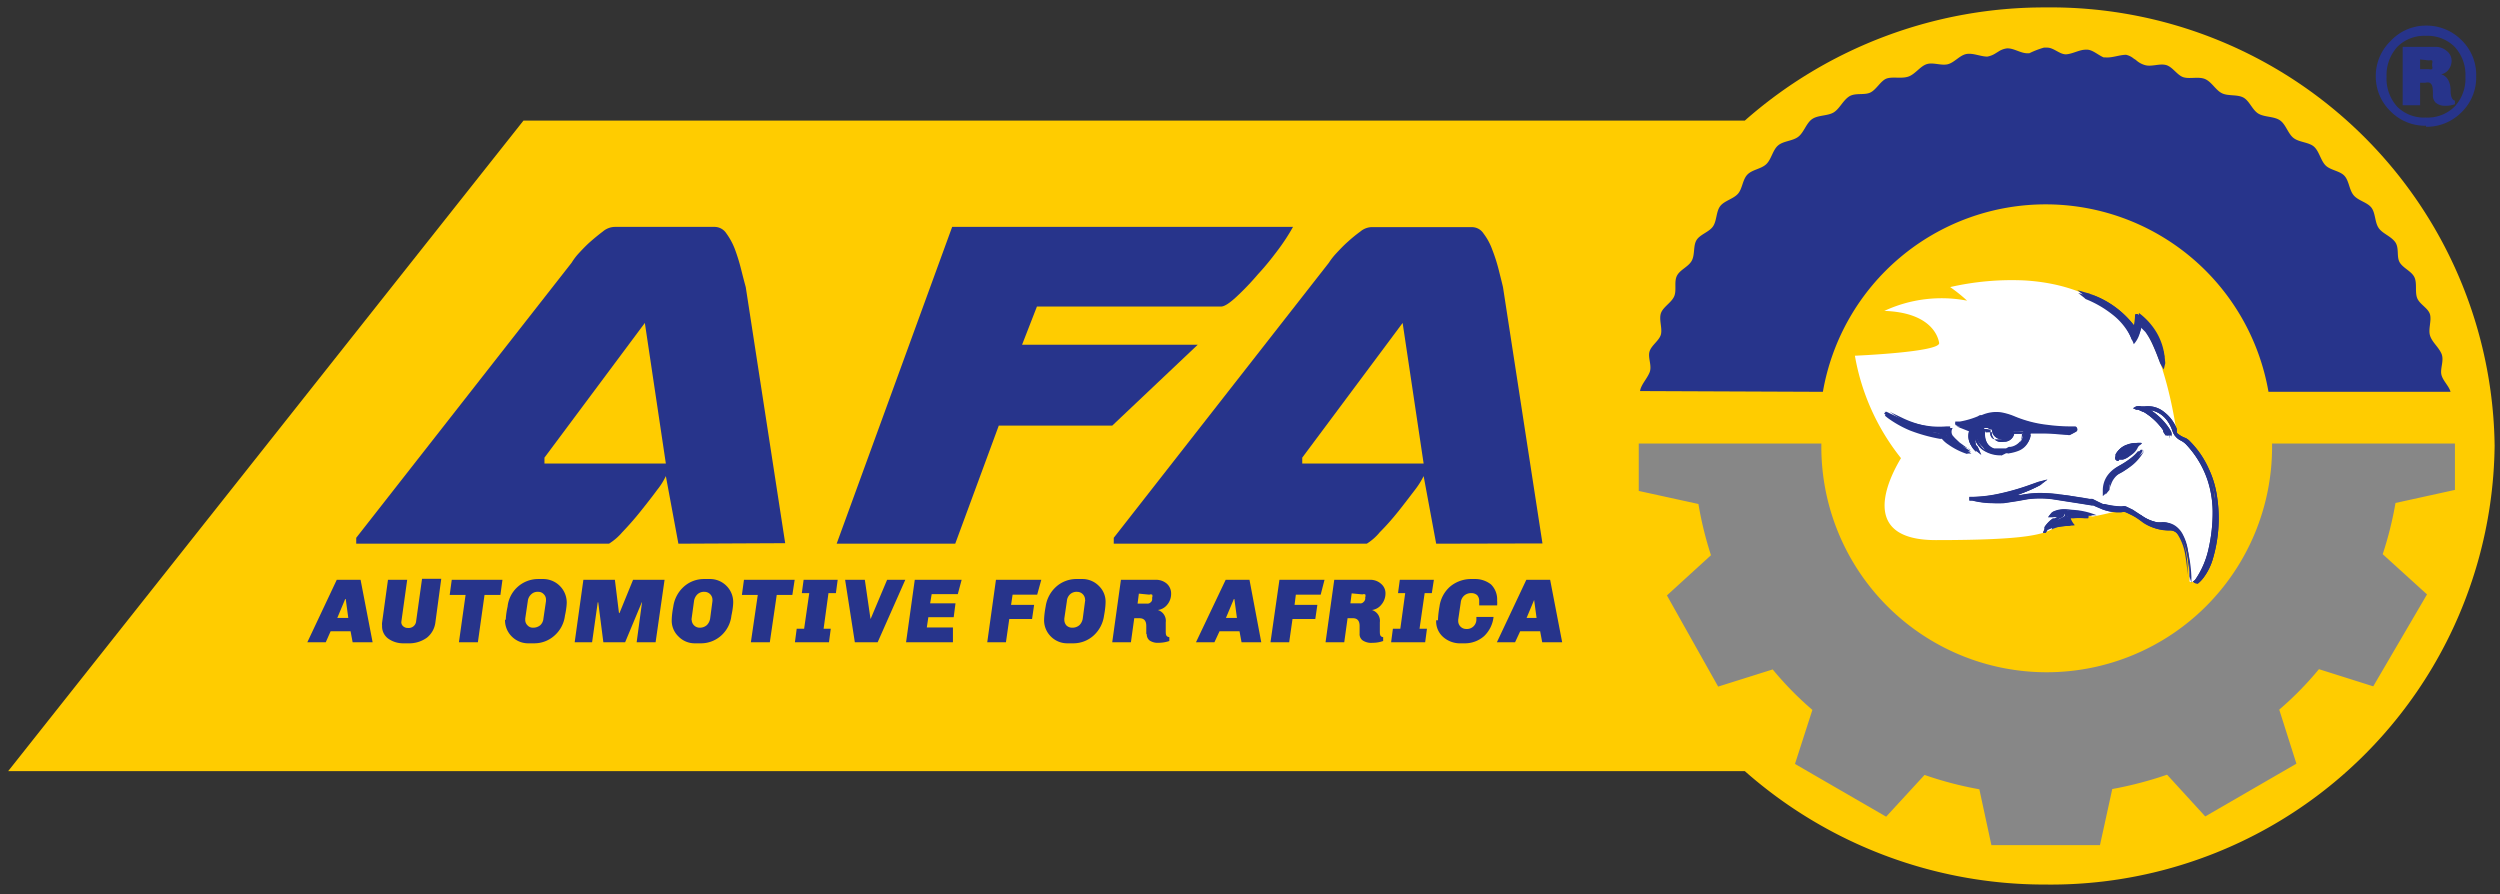<svg xmlns="http://www.w3.org/2000/svg" id="Calque_1" data-name="Calque 1" viewBox="0 0 97.62 34.92"><rect x="0" y="0" width="97.62" height="34.92" fill="#333333" stroke="none"/><defs><style>.cls-1,.cls-4{fill:#27348b;}.cls-2{fill:#fc0;}.cls-3{fill:#fff;}.cls-4{fill-rule:evenodd;}.cls-5{fill:#878787;}</style></defs><title>logo</title><path class="cls-1" d="M94.73,4.91a1.89,1.89,0,0,1-1.39-.57A1.88,1.88,0,0,1,92.77,3a1.89,1.89,0,0,1,.57-1.39A1.88,1.88,0,0,1,94.72,1a1.92,1.92,0,0,1,1.4.57A1.89,1.89,0,0,1,96.69,3a1.88,1.88,0,0,1-.57,1.38,1.9,1.9,0,0,1-1.39.57m0-3.55a1.48,1.48,0,0,0-1.12.43A1.65,1.65,0,0,0,93.19,3a1.64,1.64,0,0,0,.41,1.16,1.48,1.48,0,0,0,1.12.43,1.5,1.5,0,0,0,1.13-.43A1.6,1.6,0,0,0,96.27,3a1.61,1.61,0,0,0-.42-1.17,1.5,1.5,0,0,0-1.13-.43M94.5,4.11h-.68V1.83h1.27a.65.65,0,0,1,.45.16.48.48,0,0,1,.19.37.56.56,0,0,1-.12.36.45.45,0,0,1-.29.18h0a.46.46,0,0,1,.28.23.8.8,0,0,1,.09.39c0,.25.06.39.17.41v.14a1.1,1.1,0,0,1-.39.06A.53.53,0,0,1,95.1,4,.39.39,0,0,1,95,3.71c0-.25,0-.41-.13-.48a.28.28,0,0,0-.16,0H94.5Zm0-1.79V2.7h.35a.19.19,0,0,0,.12,0,.17.17,0,0,0,0-.12V2.48a.16.16,0,0,0,0-.12.19.19,0,0,0-.12,0Z"></path><path class="cls-2" d="M79.88.29A17.68,17.68,0,0,0,68.13,4.71H20.44L.32,30.11H68.13a17.69,17.69,0,0,0,11.75,4.43A17.33,17.33,0,0,0,97.41,17.41,17.33,17.33,0,0,0,79.88.29"></path><path class="cls-3" d="M85,16.94s-.43-3.32-1.56-4.43l-.2.44s-1-1.81-4.19-2a10.82,10.82,0,0,0-2.9.26,6.1,6.1,0,0,1,.66.53,5.3,5.3,0,0,0-3.23.4c1.71.06,2.08.89,2.14,1.25s-3.29.5-3.29.5a8.83,8.83,0,0,0,1.8,4c-.46.76-1.7,3.2,1.36,3.2,3.63,0,4.21-.23,4.66-.49s.12-.66,1.47-.43a11.93,11.93,0,0,0,1.31-.32,3.48,3.48,0,0,0,1.66.74c.24,0,.87.11.8,2.08,0,.09.12.09.29-.08s1.85-3.5-.78-5.65"></path><path class="cls-3" d="M77.36,16.63c0,.39,0,1.22,1.11,1s.71-.78.73-.87a9.59,9.59,0,0,0-1.54-.44Z"></path><path class="cls-1" d="M77.11,16.84a.08.08,0,0,1,0,0,1.11,1.11,0,0,0,.09.31.76.76,0,0,0,.34.39,1.23,1.23,0,0,0,.63.13h-.05l-.27-.07a.55.55,0,0,1-.36-.32.78.78,0,0,1-.06-.37.68.68,0,0,1,0-.2,1.39,1.39,0,0,1,.35,0v.08a.32.32,0,0,0,.24.32l.17,0a.31.31,0,0,0,.36-.25.06.06,0,0,1,.06-.05l.18,0H79s0,0,0,.07V17a.69.69,0,0,1-.47.63l-.08,0h0a1.4,1.4,0,0,0,.35-.1A.66.66,0,0,0,79.3,17s0,0,0,0a.06.06,0,0,1,0-.08l.16,0,.34,0c.31,0,.63,0,.94.06a.08.08,0,0,0,.07,0,1.06,1.06,0,0,0,.21-.11s0-.05,0-.06h-.13c-.31,0-.63,0-.94-.06a5.09,5.09,0,0,1-1.34-.35,1.71,1.71,0,0,0-.49-.14,1.27,1.27,0,0,0-.72.1,1.4,1.4,0,0,1-.17.09,3.31,3.31,0,0,1-.7.2l-.13,0h0l.58.23a.63.63,0,0,0,.19.77c0-.08-.07-.15-.11-.24a.6.6,0,0,1,0-.3.23.23,0,0,1,.07-.17m7.57.18h0a.21.21,0,0,0,0-.15l-.1-.17a2.4,2.4,0,0,0-.67-.64L83.84,16s0-.05,0-.07,0,0,.07,0h0a1.07,1.07,0,0,1,.74.43,1.46,1.46,0,0,1,.22.43.58.58,0,0,0,.31.34.75.75,0,0,1,.2.15,3.67,3.67,0,0,1,.87,1.44,4,4,0,0,1,.19,1.23,6,6,0,0,1-.16,1.47,3.33,3.33,0,0,1-.54,1.25l0,0h0l0,0a1.2,1.2,0,0,0,.24-.26,2.4,2.4,0,0,0,.31-.62,6.63,6.63,0,0,0,.18-.77,5.7,5.7,0,0,0,0-1.7,3.83,3.83,0,0,0-.3-1.05,4,4,0,0,0-.79-1.12l-.07,0a1.37,1.37,0,0,1-.32-.16.18.18,0,0,1-.08-.11.88.88,0,0,0,0-.15,1.55,1.55,0,0,0-.46-.62,1,1,0,0,0-.73-.21h-.13a.74.74,0,0,0-.18,0l.06,0c.08,0,.18.07.26.12a2.49,2.49,0,0,1,.76.72l.15.2.06.06m-7.77,2.42s0,0,0,0l0,0a3.48,3.48,0,0,0,.79.09,3.39,3.39,0,0,0,.45,0l.91-.15a3.49,3.49,0,0,1,1.07,0l1.52.25.07,0c.11.05.22.11.33.15a1.74,1.74,0,0,0,.75.12.35.35,0,0,1,.18,0l.13,0a2.8,2.8,0,0,1,.43.27l.1.08a1.67,1.67,0,0,0,.9.25h.12a.67.67,0,0,1,.43.3,2.1,2.1,0,0,1,.27.68,6.51,6.51,0,0,1,.11.9v0a.06.06,0,0,0,0,0,3.9,3.9,0,0,0-.06-.9,1.84,1.84,0,0,0-.18-.56.92.92,0,0,0-.34-.39.78.78,0,0,0-.42-.11l-.25,0a1.7,1.7,0,0,1-.63-.28L83.3,20l-.25-.13a.31.31,0,0,0-.13,0,3.26,3.26,0,0,1-.69-.09l-.08,0-.41-.2-.09,0-1.18-.17q-.31,0-.63-.06a6,6,0,0,0-.84.07l-.57.11a4.21,4.21,0,0,1-.62,0h0a5.46,5.46,0,0,0,1-.22,5.1,5.1,0,0,0,.94-.41l0,0-.31.11a7.82,7.82,0,0,1-1.36.38,4.41,4.41,0,0,1-1,.1h0m6.38-6.59a3.54,3.54,0,0,0-2-1.46l.06,0a4.78,4.78,0,0,1,1,.59,2.69,2.69,0,0,1,.87,1.2v0a.91.91,0,0,0,.24-.73.22.22,0,0,1,.13.06l.18.19a3,3,0,0,1,.31.55,6,6,0,0,1,.28.7l0,0a2.38,2.38,0,0,0-.31-1,2.62,2.62,0,0,0-.7-.78,2.39,2.39,0,0,1-.08.59m-9.65,3.26h0l.06.05a3.8,3.8,0,0,0,.86.48,6,6,0,0,0,1.17.32.19.19,0,0,1,.1.05,1,1,0,0,0,.24.22,2.76,2.76,0,0,0,.73.36h0l-.06,0-.37-.27-.18-.17-.09-.1a.27.27,0,0,1,0-.3h0a3.49,3.49,0,0,1-.56,0,4.23,4.23,0,0,1-1.34-.36l-.48-.23m8,4h0a2.81,2.81,0,0,0-.9-.21,1.11,1.11,0,0,0-.37.07.19.19,0,0,0-.11.07.61.61,0,0,1,.3,0,.1.1,0,0,1-.06.11l-.18.09-.08,0a1.07,1.07,0,0,0-.3.3l-.06.13h0a1.15,1.15,0,0,1,.37-.12,4.93,4.93,0,0,1,.54-.05h0l-.06-.07a1,1,0,0,1-.08-.14.12.12,0,0,1,.08-.18l.16,0a2.26,2.26,0,0,1,.45,0l.22,0m1.93-2.51h0l0,0a1.44,1.44,0,0,1-.28.27,2.66,2.66,0,0,1-.53.34,1.09,1.09,0,0,0-.37.34.84.84,0,0,0-.17.53v.06l0-.06a2.49,2.49,0,0,1,.11-.29.89.89,0,0,1,.39-.38l.12-.07a1.84,1.84,0,0,0,.71-.7l0-.06m-.09-.3a.8.8,0,0,0-.38.06.69.69,0,0,0-.4.33l0,.06c0,.07,0,.11.08.1a.8.8,0,0,0,.15,0,.68.68,0,0,0,.41-.35.29.29,0,0,1,.1-.12l.07-.05"></path><path class="cls-1" d="M85.71,22.77l0,0-.08-.06.08-.06a3.38,3.38,0,0,0,.53-1.22,6.39,6.39,0,0,0,.16-1.46,4.26,4.26,0,0,0-.19-1.21,3.93,3.93,0,0,0-.86-1.42.89.89,0,0,0-.18-.13.64.64,0,0,1-.34-.38,1.44,1.44,0,0,0-.21-.41,1,1,0,0,0-.63-.4,2.53,2.53,0,0,1,.68.66,1.74,1.74,0,0,1,.11.18.28.28,0,0,1,0,.19v0l0,0h0l0,0,0-.05L84.56,17l-.09-.14,0-.06a2.55,2.55,0,0,0-.74-.7L83.5,16l-.08,0,0,0-.13-.06.12-.07a.43.43,0,0,1,.21,0h.12a1,1,0,0,1,.78.23,1.52,1.52,0,0,1,.48.65v0c0,.05,0,.09,0,.13a.13.13,0,0,0,.06.07,1,1,0,0,0,.3.16l.1.07a3.61,3.61,0,0,1,.79,1.13,3.8,3.8,0,0,1,.32,1.07,5.58,5.58,0,0,1,0,1.72,5.49,5.49,0,0,1-.18.78,2.26,2.26,0,0,1-.32.64,1.29,1.29,0,0,1-.25.27l0,0Zm-.08-5.28a3.68,3.68,0,0,1,.65,1.2,4.2,4.2,0,0,1,.2,1.25c0,.16,0,.33,0,.5a5.1,5.1,0,0,0,0-1.11,3.85,3.85,0,0,0-.31-1,3.41,3.41,0,0,0-.5-.81m-2-1.57.14.07h0a.08.08,0,0,1,0-.08h-.13m1.89,6.82,0-.23h0v0a5.27,5.27,0,0,0-.11-.89,1.88,1.88,0,0,0-.25-.65.61.61,0,0,0-.39-.27h-.11a1.77,1.77,0,0,1-.93-.27l-.11-.08a2.3,2.3,0,0,0-.42-.26L83,20a.36.36,0,0,0-.15,0,1.79,1.79,0,0,1-.78-.12l-.22-.1-.11-.05-.06,0-.37-.06-1.15-.18a3.69,3.69,0,0,0-1,0l-.39.07-.52.08c-.15,0-.3,0-.46,0h0a3.47,3.47,0,0,1-.78-.1l-.11,0,0-.07v-.07l.06,0H77a5.38,5.38,0,0,0,.94-.1,9.31,9.31,0,0,0,1.35-.38l.31-.11,0,0,.35-.09-.28.21a7,7,0,0,1-.9.39l.16,0a3.74,3.74,0,0,1,.85-.07,5.12,5.12,0,0,1,.64.05l.89.13.29.05.11,0,.22.11.19.09.07,0a2.75,2.75,0,0,0,.67.09.28.28,0,0,1,.15,0l.27.13.35.23a1.46,1.46,0,0,0,.6.26.75.75,0,0,0,.21,0h0a.77.77,0,0,1,.43.13,1,1,0,0,1,.37.41,2.32,2.32,0,0,1,.19.58,5.84,5.84,0,0,1,.06.91.25.25,0,0,1,0,.07ZM80.7,19.4l.64.1.37.06h0l-.08,0-.29-.05-.65-.09m-3.22.08h.16l-.06,0h-.1m2.41,1.31h-.11l.06-.14s0-.05,0-.08a1.24,1.24,0,0,1,.32-.33l.07,0h0l0,0,.12-.06a.62.62,0,0,0-.19,0l-.18,0,.12-.15a.31.31,0,0,1,.13-.08,1,1,0,0,1,.38-.07,2.54,2.54,0,0,1,.94.21l0,0,0,.13-.12,0H81.4a2.09,2.09,0,0,0-.43,0l-.15,0a.1.1,0,0,0,0,0,.13.13,0,0,0,0,.06.24.24,0,0,0,.06.09l0,0,0,0,.1.12-.13,0h0a4,4,0,0,0-.53.05,1,1,0,0,0-.35.11h0Zm.73-.79v0a.18.18,0,0,1-.08.18l-.15.07,0,0,0,0h0a.89.89,0,0,0-.26.25l.24-.05a3.39,3.39,0,0,1,.47-.05h0a.41.41,0,0,1-.07-.11.26.26,0,0,1,0-.17.2.2,0,0,1,.13-.1l.17-.05h.19a1.84,1.84,0,0,0-.41-.05h-.11m1.49-.63v-.18h0v-.05a1,1,0,0,1,.18-.57,1.19,1.19,0,0,1,.4-.35,3.6,3.6,0,0,0,.52-.34,1.69,1.69,0,0,0,.27-.26l0,0,0,0,.07,0,0,0,0,0,0,.06a1.87,1.87,0,0,1-.72.73l-.14.07a.84.84,0,0,0-.35.35,1.19,1.19,0,0,0-.08.2l0,.08a.2.2,0,0,1,0,.08Zm1-1.29a3,3,0,0,1-.4.24.92.92,0,0,0-.25.2.57.57,0,0,1,.18-.12l.12-.06a2.45,2.45,0,0,0,.35-.26M82.72,18a.14.14,0,0,1-.11-.05.14.14,0,0,1,0-.14.21.21,0,0,1,0-.07.78.78,0,0,1,.44-.36,1.09,1.09,0,0,1,.4-.07l.18,0-.21.15a.25.25,0,0,0-.08.1.71.71,0,0,1-.45.38h0l-.14,0h0m.56-.55-.17.05a.7.7,0,0,0-.37.31s0,0,0,0v0h0l.12,0h0a.57.57,0,0,0,.37-.31.43.43,0,0,0,0-.07m-5.14.38a1.19,1.19,0,0,1-.62-.15.78.78,0,0,1-.37-.41.56.56,0,0,1,0-.12.72.72,0,0,0,0,.19c0,.05,0,.11.08.16l.14.32-.21-.17a.69.69,0,0,1-.24-.78l-.55-.22v-.11l.1,0h.08a3.22,3.22,0,0,0,.69-.2l.09-.05.07,0a1.39,1.39,0,0,1,.76-.11,2.46,2.46,0,0,1,.51.15,4.66,4.66,0,0,0,1.31.34,6.86,6.86,0,0,0,.94.06h.14a.1.1,0,0,1,0,.19l-.21.11s0,0-.09,0c-.3,0-.63-.06-1-.06l-.34,0-.13,0h0v0a.72.72,0,0,1-.45.68,1.71,1.71,0,0,1-.36.1s-.06,0-.08,0l-.06,0-.18.09,0,0Zm-.63-1a.57.57,0,0,1,0,.13.83.83,0,0,0,.06.34.51.51,0,0,0,.32.29l.18,0,.08,0h0l.2,0h0l.11-.06.06,0A.61.61,0,0,0,79,17v-.06h-.35a.4.4,0,0,1-.4.31h0a.58.58,0,0,1-.19,0,.37.37,0,0,1-.29-.37v0l-.23,0m-.37-.1,0,.12s0,0,0,.05a1.19,1.19,0,0,0,.08.3.75.75,0,0,0,.28.33.62.62,0,0,1-.11-.17,1,1,0,0,1-.07-.4.89.89,0,0,1,0-.22v-.05h0a1.5,1.5,0,0,1,.37.05l0,0v.12a.23.23,0,0,0,.18.25.86.86,0,0,0,.17,0h0a.25.25,0,0,0,.27-.2.14.14,0,0,1,.11-.11h.18a.74.74,0,0,1,.21,0,.11.11,0,0,1,.11.13V17a.86.86,0,0,1-.18.47.58.58,0,0,0,.28-.51.13.13,0,0,1,.1-.16.59.59,0,0,1,.17,0,2.18,2.18,0,0,1,.35,0,9.3,9.3,0,0,1,1,.06h0l.11-.06h0a6.91,6.91,0,0,1-1-.06,5,5,0,0,1-1.36-.35,1.57,1.57,0,0,0-.47-.13,1.12,1.12,0,0,0-.68.09l-.07,0-.1.05a2.94,2.94,0,0,1-.64.19l.45.18Zm-.35.95h0a2.69,2.69,0,0,1-.74-.37,1.09,1.09,0,0,1-.25-.22.07.07,0,0,0-.06,0,6.42,6.42,0,0,1-1.19-.33,4.28,4.28,0,0,1-.87-.49l-.11-.09.07-.08h0l.13.06.36.17a4.11,4.11,0,0,0,1.32.35,3.37,3.37,0,0,0,.55,0h.15l0,.1c0,.07,0,.13,0,.23a.39.39,0,0,0,.08.1h0l.16.15.26.19.3.21-.16,0h0m-2.12-1a6,6,0,0,0,1.06.29.23.23,0,0,1,.14.07,1.2,1.2,0,0,0,.23.21l.22.14-.15-.15a.6.6,0,0,1-.11-.12.4.4,0,0,1-.09-.27,4.56,4.56,0,0,1-.52,0,4.32,4.32,0,0,1-.78-.16m9.79-2.29-.14-.24.06,0-.06,0a.05.05,0,0,1,0,0c-.09-.25-.18-.48-.28-.7a2.85,2.85,0,0,0-.3-.53l-.18-.18h0a1.06,1.06,0,0,1-.27.66l0,.07,0-.07,0,0a2.51,2.51,0,0,0-.85-1.17,4.16,4.16,0,0,0-1-.58.15.15,0,0,1-.07-.05l-.25-.2.31.09a3.62,3.62,0,0,1,1.15.56,3.83,3.83,0,0,1,.81.8,2.15,2.15,0,0,0,0-.43v-.09l.08,0a2.7,2.7,0,0,1,.74.81,2.37,2.37,0,0,1,.31,1Zm-1.78-2.08a2.57,2.57,0,0,1,.55.86.83.83,0,0,0,.08-.12l-.07-.09a4,4,0,0,0-.56-.65m.73.37c0,.09,0,.17,0,.26v0a.67.67,0,0,0,.06-.28"></path><path class="cls-4" d="M77.11,16.84A.23.23,0,0,0,77,17a.6.6,0,0,0,0,.3c0,.09.08.16.11.24a.63.63,0,0,1-.19-.77l-.58-.23h0l.13,0a3.31,3.31,0,0,0,.7-.2,1.4,1.4,0,0,0,.17-.09,1.27,1.27,0,0,1,.72-.1,1.71,1.71,0,0,1,.49.14,5.09,5.09,0,0,0,1.34.35c.31,0,.63.05.94.06h.13s0,0,0,.06a1.32,1.32,0,0,1-.2.12h-.07c-.31,0-.63-.06-.94-.06l-.34,0-.16,0a.06.06,0,0,0,0,.08s0,0,0,0a.66.66,0,0,1-.42.61,1.4,1.4,0,0,1-.35.1h0l.08,0a.69.69,0,0,0,.47-.63v-.07s0-.06,0-.06h-.2l-.17,0a.06.06,0,0,0-.06.05.31.31,0,0,1-.36.25l-.17,0a.32.32,0,0,1-.24-.32v-.07a1.06,1.06,0,0,0-.35-.05.71.71,0,0,0,0,.2.78.78,0,0,0,.06.37.55.55,0,0,0,.36.32l.27.07h.05a1.23,1.23,0,0,1-.63-.13.76.76,0,0,1-.34-.39,1.11,1.11,0,0,1-.09-.31.08.08,0,0,0,0,0m.72-.25.07-.05a.1.1,0,0,0,0-.16.19.19,0,0,0-.25,0,.12.12,0,0,0,0,.17.19.19,0,0,0,.18,0"></path><path class="cls-1" d="M78.14,17.78a1.19,1.19,0,0,1-.62-.15.78.78,0,0,1-.37-.41l-.05-.12a1.8,1.8,0,0,0,.05.19c0,.05,0,.11.08.16l.14.32-.21-.17a.69.69,0,0,1-.24-.78l-.56-.22v-.11l.1,0h.08a3.22,3.22,0,0,0,.69-.2l.09-.05.07,0a1.39,1.39,0,0,1,.76-.11,2.46,2.46,0,0,1,.51.15,4.66,4.66,0,0,0,1.31.34,6.86,6.86,0,0,0,.94.06h.14a.1.1,0,0,1,0,.19l-.21.11a.09.09,0,0,1-.09,0c-.3,0-.63-.06-1-.06l-.34,0-.13,0h0v0a.72.72,0,0,1-.45.68,1.64,1.64,0,0,1-.37.1.08.08,0,0,1-.07,0l-.06,0-.18.09,0,0Zm-.63-1a.57.57,0,0,1,0,.13.83.83,0,0,0,.06.34.51.51,0,0,0,.32.29l.18,0,.08,0h0l.2,0h0l.11-.06.06,0A.59.59,0,0,0,79,17a.13.13,0,0,0,0-.06h-.35a.4.4,0,0,1-.4.31h0a.58.58,0,0,1-.19,0,.37.37,0,0,1-.29-.37v0a.86.86,0,0,0-.23,0m-.37-.1,0,.12s0,0,0,.05a1,1,0,0,0,.08.29.73.73,0,0,0,.28.34.62.62,0,0,1-.11-.17,1,1,0,0,1-.07-.4.89.89,0,0,1,0-.22v-.05h0a1.5,1.5,0,0,1,.37.05l0,0v.12a.23.23,0,0,0,.18.25.86.86,0,0,0,.17,0h0a.25.25,0,0,0,.27-.2.14.14,0,0,1,.11-.11h.06l.12,0H79a.11.11,0,0,1,.11.13V17a.86.86,0,0,1-.18.47.58.58,0,0,0,.28-.51.13.13,0,0,1,.1-.16.53.53,0,0,1,.17,0,2.18,2.18,0,0,1,.35,0,9.3,9.3,0,0,1,1,.06h0l.11-.06h0a6.91,6.91,0,0,1-1-.06,4.92,4.92,0,0,1-1.36-.35,1.57,1.57,0,0,0-.47-.13,1.12,1.12,0,0,0-.68.09l-.07,0-.1.05a2.94,2.94,0,0,1-.64.19l.45.18Zm.61,0a.24.24,0,0,1-.14-.05.17.17,0,0,1-.07-.12.18.18,0,0,1,0-.14.26.26,0,0,1,.34,0,.18.18,0,0,1,0,.26l-.07.05,0,0-.1,0m0-.27a.13.13,0,0,0-.09,0s0,0,0,0a.05.05,0,0,0,0,0,.13.13,0,0,0,.11,0h0l0,0a0,0,0,0,0,0,0s0,0,0,0a.09.09,0,0,0-.07,0"></path><path class="cls-4" d="M84.68,17,84.62,17l-.15-.2a2.49,2.49,0,0,0-.76-.72c-.08,0-.18-.08-.26-.12l-.06,0a.42.42,0,0,1,.18,0h.13a.92.92,0,0,1,.73.21,1.49,1.49,0,0,1,.46.62.88.88,0,0,1,0,.15.18.18,0,0,0,.08.11,1.37,1.37,0,0,0,.32.16l.07,0a4,4,0,0,1,.79,1.12,3.83,3.83,0,0,1,.3,1.05,5.7,5.7,0,0,1,0,1.7,6.63,6.63,0,0,1-.18.77,2.4,2.4,0,0,1-.31.62,1.2,1.2,0,0,1-.24.26l0,0h0l0,0a3.33,3.33,0,0,0,.54-1.25,6,6,0,0,0,.16-1.47,4,4,0,0,0-.19-1.23,3.67,3.67,0,0,0-.87-1.44.59.59,0,0,0-.2-.15.58.58,0,0,1-.31-.34,1.46,1.46,0,0,0-.22-.43,1.12,1.12,0,0,0-.74-.44h0s-.06,0-.07,0,0,.05,0,.06l.06,0a2.59,2.59,0,0,1,.67.65l.1.17a.21.21,0,0,1,0,.15h0"></path><path class="cls-1" d="M85.71,22.77l0,0-.08-.06.08-.06a3.38,3.38,0,0,0,.53-1.22,6.45,6.45,0,0,0,.16-1.46,3.93,3.93,0,0,0-.2-1.21,3.69,3.69,0,0,0-.85-1.42.89.89,0,0,0-.18-.13.64.64,0,0,1-.34-.38,1.44,1.44,0,0,0-.21-.41,1,1,0,0,0-.63-.4,2.53,2.53,0,0,1,.68.66,1.74,1.74,0,0,1,.11.18.28.28,0,0,1,0,.19v0l0,0h0l0,0,0-.05L84.56,17l-.09-.14,0-.06a2.43,2.43,0,0,0-.74-.7L83.5,16l-.08,0,0,0-.13-.06.12-.07a.43.43,0,0,1,.21,0h.12a1,1,0,0,1,.78.23,1.52,1.52,0,0,1,.48.65v0l0,.13a.13.13,0,0,0,.06.07,1,1,0,0,0,.3.16l.1.07a3.61,3.61,0,0,1,.79,1.13,3.8,3.8,0,0,1,.32,1.07,5.58,5.58,0,0,1,0,1.72,5.49,5.49,0,0,1-.18.78,2.26,2.26,0,0,1-.32.64,1.29,1.29,0,0,1-.25.27l0,0Zm-.08-5.28a3.68,3.68,0,0,1,.65,1.2,4.2,4.2,0,0,1,.2,1.25c0,.16,0,.33,0,.5a5.1,5.1,0,0,0,0-1.11,3.85,3.85,0,0,0-.31-1,3.76,3.76,0,0,0-.5-.81m-2-1.57.14.07h0a.08.08,0,0,1,0-.08h-.13"></path><path class="cls-4" d="M76.91,19.44h0a4.41,4.41,0,0,0,1-.1A7.82,7.82,0,0,0,79.33,19l.31-.11,0,0a5.1,5.1,0,0,1-.94.41,5.46,5.46,0,0,1-1,.22h0a4.21,4.21,0,0,0,.62,0l.57-.11a4.76,4.76,0,0,1,.84-.07q.31,0,.63.06l1.18.17.09,0,.41.2.08,0a4.08,4.08,0,0,0,.69.09.31.31,0,0,1,.13,0l.25.13.35.22a1.7,1.7,0,0,0,.63.28l.25,0a.78.78,0,0,1,.42.11.92.92,0,0,1,.34.39,1.84,1.84,0,0,1,.18.56,4.54,4.54,0,0,1,.06.9.06.06,0,0,1,0,0v0a6.56,6.56,0,0,0-.11-.89,2.1,2.1,0,0,0-.27-.68.67.67,0,0,0-.43-.3h-.12a1.6,1.6,0,0,1-.9-.26l-.1-.07a2.8,2.8,0,0,0-.43-.27L83,19.93a.51.51,0,0,0-.18,0,1.74,1.74,0,0,1-.75-.12l-.33-.15-.07,0-1.52-.25a3.49,3.49,0,0,0-1.07,0l-.91.15a3.39,3.39,0,0,1-.45,0,3,3,0,0,1-.79-.1h0s0,0,0,0"></path><path class="cls-1" d="M85.5,22.74l0-.23h0s0,0,0,0a5.27,5.27,0,0,0-.11-.89,1.88,1.88,0,0,0-.25-.65.61.61,0,0,0-.39-.27h-.11a1.77,1.77,0,0,1-.93-.27l-.11-.08a2.3,2.3,0,0,0-.42-.26L83,20a.34.34,0,0,0-.15,0,1.79,1.79,0,0,1-.78-.12l-.22-.09-.11-.05-.06,0-.37-.06-1.15-.18a3.69,3.69,0,0,0-1,0l-.39.07-.52.08a3.44,3.44,0,0,1-.46,0h0a3.32,3.32,0,0,1-.77-.1l-.12,0,0-.07v-.07l.06,0H77a5.38,5.38,0,0,0,.94-.1,9.31,9.31,0,0,0,1.35-.38l.31-.11,0,0,.35-.09-.28.21a7,7,0,0,1-.9.39l.16,0a3.74,3.74,0,0,1,.85-.07,3.81,3.81,0,0,1,.64.06c.3,0,.59.08.89.12l.29.05a.23.23,0,0,1,.11,0l.22.11.19.09.07,0a2.75,2.75,0,0,0,.67.09.42.42,0,0,1,.15,0l.27.13.35.23a1.46,1.46,0,0,0,.6.26.75.75,0,0,0,.21,0h0a.77.77,0,0,1,.43.13,1,1,0,0,1,.37.41,2.32,2.32,0,0,1,.19.58,5.84,5.84,0,0,1,.06.91.25.25,0,0,1,0,.07ZM80.7,19.4l.64.1.37.06h0l-.08,0-.29-.05-.65-.09m-3.22.08h.16l-.06,0h-.1"></path><path class="cls-4" d="M83.29,12.85a2.39,2.39,0,0,0,.08-.59,2.76,2.76,0,0,1,.7.78,2.38,2.38,0,0,1,.31,1l0,0a6,6,0,0,0-.28-.7,3,3,0,0,0-.31-.55l-.18-.19a.22.22,0,0,0-.13-.06.91.91,0,0,1-.24.73l0,0a2.59,2.59,0,0,0-.86-1.2,5.05,5.05,0,0,0-1-.59l-.06,0a3.54,3.54,0,0,1,2,1.46"></path><path class="cls-1" d="M84.46,14.32l-.14-.24.06,0-.06,0a.05.05,0,0,1,0,0c-.09-.25-.18-.48-.28-.7a2.85,2.85,0,0,0-.3-.53l-.18-.18h0a1.06,1.06,0,0,1-.27.66l0,.07,0-.07,0,0a2.51,2.51,0,0,0-.85-1.17,4.16,4.16,0,0,0-1-.58.15.15,0,0,1-.07-.05l-.25-.2.31.09a3.62,3.62,0,0,1,1.15.56,3.83,3.83,0,0,1,.81.8,2.15,2.15,0,0,0,0-.43v-.09l.08,0a2.7,2.7,0,0,1,.74.81,2.37,2.37,0,0,1,.31,1Zm-1.78-2.08a2.57,2.57,0,0,1,.55.86.83.83,0,0,0,.08-.12l-.07-.09a4,4,0,0,0-.56-.65m.73.37c0,.09,0,.17,0,.26v0a.67.67,0,0,0,.06-.28"></path><path class="cls-4" d="M73.63,16.11l.49.23a4.23,4.23,0,0,0,1.34.36,3.49,3.49,0,0,0,.56,0h0a.28.28,0,0,0,0,.3l.09.1.18.17.37.27.06,0h0a2.76,2.76,0,0,1-.73-.36,1,1,0,0,1-.24-.22.19.19,0,0,0-.1-.05,5.22,5.22,0,0,1-1.17-.33,3.42,3.42,0,0,1-.86-.47l-.06-.05h0"></path><path class="cls-1" d="M76.79,17.65h0a2.69,2.69,0,0,1-.74-.37,1.09,1.09,0,0,1-.25-.22.07.07,0,0,0-.06,0,6.42,6.42,0,0,1-1.19-.33,4.28,4.28,0,0,1-.87-.49l-.11-.09.07-.08h0l.13.06.36.17a4.11,4.11,0,0,0,1.32.35,3.37,3.37,0,0,0,.55,0h.15l0,.1c0,.07,0,.13,0,.23a.39.39,0,0,0,.08.1h0l.16.15.26.19.31.21-.17,0h0m-2.12-1a6,6,0,0,0,1.06.29.23.23,0,0,1,.14.07,1.2,1.2,0,0,0,.23.21l.22.14-.15-.15a.6.6,0,0,1-.11-.12.42.42,0,0,1-.09-.27,4.34,4.34,0,0,1-.51,0,4.26,4.26,0,0,1-.79-.16"></path><path class="cls-4" d="M81.63,20.14l-.22,0a2.26,2.26,0,0,0-.45,0l-.16,0a.12.12,0,0,0-.08.18,1,1,0,0,0,.08.14l.06.07h0a4.93,4.93,0,0,0-.54.05,1.15,1.15,0,0,0-.37.12h0l.06-.13a1.07,1.07,0,0,1,.3-.3l.08,0,.18-.09a.1.1,0,0,0,.06-.11.61.61,0,0,0-.3,0,.26.26,0,0,1,.11-.07,1.11,1.11,0,0,1,.37-.07,2.81,2.81,0,0,1,.9.21h0"></path><path class="cls-1" d="M79.89,20.79h-.11l.06-.14s0-.05,0-.08a1.24,1.24,0,0,1,.32-.33l.07,0h0l0,0,.12-.06a.62.62,0,0,0-.19,0l-.18,0,.12-.15a.31.31,0,0,1,.13-.08,1,1,0,0,1,.38-.07,2.54,2.54,0,0,1,.94.21l0,0,0,.13-.12,0H81.4a2.09,2.09,0,0,0-.43,0l-.15,0a.1.1,0,0,0,0,0,.13.13,0,0,0,0,.06.24.24,0,0,0,.06.09l0,0,0,0,.1.11-.13,0h0a4,4,0,0,0-.53.05,1,1,0,0,0-.35.11h0Zm.73-.79v0a.18.18,0,0,1-.08.18l-.15.07,0,0,0,0h0a.89.89,0,0,0-.26.25l.24-.05a3.39,3.39,0,0,1,.47-.05h0a.41.41,0,0,1-.07-.11.23.23,0,0,1,0-.16.19.19,0,0,1,.13-.11l.17-.05h.19a1.84,1.84,0,0,0-.41-.05h-.11"></path><path class="cls-4" d="M83.56,17.63l0,.06a1.84,1.84,0,0,1-.71.7l-.12.07a.89.89,0,0,0-.39.38,2.49,2.49,0,0,0-.11.29l0,.06v-.06a.84.84,0,0,1,.17-.53,1,1,0,0,1,.37-.33,3.24,3.24,0,0,0,.53-.35,1.44,1.44,0,0,0,.28-.27l0,0h0"></path><path class="cls-1" d="M82.11,19.37v-.18h0v-.05a1,1,0,0,1,.18-.57,1.19,1.19,0,0,1,.4-.35,3.6,3.6,0,0,0,.52-.34,1.69,1.69,0,0,0,.27-.26l0,0,0,0,.07,0,0,0,0,.05,0,.06a1.87,1.87,0,0,1-.72.73l-.14.07a.84.84,0,0,0-.35.35,1.19,1.19,0,0,0-.08.2l0,.08a.2.2,0,0,1,0,.08Zm1-1.29c-.12.08-.25.16-.4.24a.92.92,0,0,0-.25.2.66.66,0,0,1,.17-.12l.13-.06a2.45,2.45,0,0,0,.35-.26"></path><path class="cls-4" d="M83.47,17.33l-.07.05a.29.29,0,0,0-.1.12.68.68,0,0,1-.41.35.8.8,0,0,1-.15,0c-.07,0-.1,0-.08-.1l0-.06a.69.69,0,0,1,.4-.33.8.8,0,0,1,.38-.06"></path><path class="cls-1" d="M82.72,18a.14.14,0,0,1-.11-.05.14.14,0,0,1,0-.14.21.21,0,0,1,0-.07.8.8,0,0,1,.44-.37,1.08,1.08,0,0,1,.4-.06h.18l-.21.16a.25.25,0,0,0-.08.1.69.69,0,0,1-.45.38h0l-.14,0h0m.56-.55-.17.05a.7.7,0,0,0-.37.31s0,0,0,0v0h0l.12,0h0a.57.57,0,0,0,.37-.31.43.43,0,0,0,0-.07"></path><path class="cls-4" d="M77.83,16.59a.19.19,0,0,1-.18,0,.12.12,0,0,1,0-.17.19.19,0,0,1,.25,0,.1.1,0,0,1,0,.16l-.07.05"></path><path class="cls-1" d="M77.75,16.67a.24.24,0,0,1-.14-.05.17.17,0,0,1-.07-.12.18.18,0,0,1,0-.14.26.26,0,0,1,.34,0,.18.18,0,0,1,0,.26l-.07.05,0,0-.1,0m0-.27a.13.13,0,0,0-.09,0s0,0,0,0a.05.05,0,0,0,0,0,.13.13,0,0,0,.11,0h0l0,0a0,0,0,0,0,0,0s0,0,0,0a.09.09,0,0,0-.07,0"></path><path class="cls-4" d="M71.18,15.3a8.83,8.83,0,0,1,17.4,0h7.11c-.07-.24-.31-.44-.36-.68s.12-.56,0-.82-.36-.44-.44-.69.06-.57,0-.82-.4-.4-.5-.64,0-.58-.11-.82-.45-.36-.58-.59,0-.58-.19-.81-.48-.31-.63-.53-.12-.58-.28-.79-.51-.27-.69-.48-.18-.56-.36-.76-.55-.22-.74-.41-.25-.55-.45-.73-.58-.17-.8-.34-.3-.53-.53-.69-.6-.12-.84-.26-.35-.5-.59-.63-.6-.05-.84-.17-.4-.44-.65-.55-.59,0-.84-.07-.43-.41-.69-.48-.57.08-.83,0a.88.88,0,0,1-.35-.2l-.08-.05a.71.71,0,0,0-.3-.15c-.26,0-.56.13-.82.1l-.06,0c-.21-.09-.41-.28-.62-.3h-.08c-.24,0-.5.16-.75.18s-.49-.26-.75-.26h-.13a3.34,3.34,0,0,0-.57.22l-.08,0c-.26,0-.54-.21-.8-.19a.78.78,0,0,0-.32.12l-.13.08a.86.86,0,0,1-.31.12c-.26,0-.56-.15-.82-.1s-.47.34-.73.4-.58-.09-.83,0-.44.39-.7.48-.59,0-.83.07-.41.43-.65.55-.6,0-.84.16-.37.48-.6.62-.61.1-.84.26-.32.52-.54.69-.58.16-.79.34-.26.54-.46.73-.55.21-.74.41-.19.55-.37.75-.53.27-.69.48-.13.57-.28.79-.5.31-.64.53-.06.57-.19.81-.46.35-.58.59,0,.57-.11.81-.42.4-.51.64.05.57,0,.82-.38.44-.45.69.11.56,0,.82-.33.47-.37.72v0Z"></path><path class="cls-5" d="M82,33H77.76l-.47-2.18a14,14,0,0,1-2.14-.56l-1.5,1.63-3.56-2.06.68-2.11a12.85,12.85,0,0,1-1.55-1.58l-2.13.67-2-3.56,1.72-1.57a14,14,0,0,1-.49-2l-2.33-.51V17.32h7.13v.13a8.8,8.8,0,0,0,17.6,0v-.13h7.14v1.81l-2.32.51a14,14,0,0,1-.5,2l1.73,1.57L92.67,26.8l-2.12-.67A12.85,12.85,0,0,1,89,27.71l.67,2.11-3.56,2.06-1.49-1.63a14.65,14.65,0,0,1-2.14.56Z"></path><path class="cls-1" d="M26.49,21.23,26,18.59a2.61,2.61,0,0,1-.34.54c-.19.26-.41.54-.65.84s-.48.57-.71.81a2.25,2.25,0,0,1-.52.45H13.91c0-.13,0-.18,0-.16V21l8.41-10.74a2.36,2.36,0,0,1,.28-.37c.14-.15.29-.31.45-.45s.33-.28.49-.4A.74.74,0,0,1,24,8.86h3.92a.55.55,0,0,1,.44.25,2.66,2.66,0,0,1,.34.63q.14.38.24.78t.18.69l1.54,10ZM21.26,18.1H26l-.82-5.49-3.92,5.26Z"></path><path class="cls-1" d="M37.3,21.23H32.67L37.18,8.86H50.49a8.07,8.07,0,0,1-.55.85c-.26.35-.53.69-.82,1a10.33,10.33,0,0,1-.84.88c-.27.25-.47.38-.6.38H40.49l-.58,1.49,6.86,0-3.34,3.16H39Z"></path><path class="cls-1" d="M56.08,21.23l-.49-2.64a3.18,3.18,0,0,1-.34.54c-.2.26-.41.54-.65.84s-.48.57-.72.81a2.07,2.07,0,0,1-.51.45H43.49c0-.13,0-.18,0-.16V21l8.4-10.74a2.59,2.59,0,0,1,.29-.37c.14-.15.29-.31.45-.45a5.74,5.74,0,0,1,.49-.4.72.72,0,0,1,.41-.17H57.5a.54.54,0,0,1,.43.25,2.34,2.34,0,0,1,.34.63,6.46,6.46,0,0,1,.25.78c.07.28.13.51.17.69l1.54,10ZM50.85,18.1h4.74l-.82-5.49-3.92,5.26Z"></path><path class="cls-1" d="M12.72,25.08H12l1.15-2.44h.93l.47,2.44h-.78l-.08-.43h-.78Zm.76-1.69-.31.74h.43l-.1-.74Z"></path><path class="cls-1" d="M14.92,24.43a.49.49,0,0,1,0-.12l.23-1.67h.75l-.23,1.65a.06.06,0,0,0,0,0,.21.21,0,0,0,.08.17.26.26,0,0,0,.18.06.29.29,0,0,0,.32-.27l.23-1.65h.75L17,24.31a.9.9,0,0,1-.33.59,1.18,1.18,0,0,1-.74.22h-.16a1,1,0,0,1-.62-.19.59.59,0,0,1-.23-.5"></path><polygon class="cls-1" points="18.18 23.23 17.56 23.23 17.64 22.64 19.62 22.64 19.54 23.23 18.92 23.23 18.66 25.08 17.92 25.08 18.18 23.23"></polygon><path class="cls-1" d="M19.75,24.2s0-.2.07-.51A1.2,1.2,0,0,1,21,22.61h.2a.92.92,0,0,1,.93.92s0,.2-.07.51a1.23,1.23,0,0,1-.4.77,1.17,1.17,0,0,1-.81.31h-.2a.9.9,0,0,1-.67-.27.89.89,0,0,1-.26-.65m.79,0v0a.29.29,0,0,0,.09.22.28.28,0,0,0,.22.09h0a.43.43,0,0,0,.28-.1.4.4,0,0,0,.12-.26l.1-.68v-.05a.29.29,0,0,0-.09-.22.28.28,0,0,0-.22-.09h0a.35.35,0,0,0-.27.1.41.41,0,0,0-.13.26l-.1.68v0"></path><polygon class="cls-1" points="23.12 25.08 22.44 25.08 22.78 22.64 24.01 22.64 24.17 23.94 24.19 23.94 24.72 22.64 25.95 22.64 25.6 25.08 24.86 25.08 25.07 23.52 25.06 23.52 24.41 25.08 23.56 25.08 23.36 23.52 23.34 23.52 23.12 25.08"></polygon><path class="cls-1" d="M26.23,24.2s0-.2.06-.51a1.28,1.28,0,0,1,.4-.77,1.17,1.17,0,0,1,.81-.31h.2a.9.9,0,0,1,.67.27.89.89,0,0,1,.26.65s0,.2-.07.51a1.22,1.22,0,0,1-.39.77,1.18,1.18,0,0,1-.82.31h-.2a.88.88,0,0,1-.66-.27.85.85,0,0,1-.26-.65m.78,0v0a.31.31,0,0,0,.31.31h0a.41.41,0,0,0,.28-.1.46.46,0,0,0,.13-.26l.09-.68a.43.43,0,0,0,0-.05.31.31,0,0,0-.31-.31h0a.37.37,0,0,0-.28.1.46.46,0,0,0-.13.26L27,24.2s0,0,0,0"></path><polygon class="cls-1" points="29.59 23.23 28.97 23.23 29.05 22.64 31.03 22.64 30.94 23.23 30.33 23.23 30.06 25.08 29.32 25.08 29.59 23.23"></polygon><polygon class="cls-1" points="32.37 25.08 31.04 25.08 31.11 24.55 31.4 24.55 31.6 23.16 31.31 23.16 31.38 22.64 32.71 22.64 32.64 23.16 32.35 23.16 32.16 24.55 32.44 24.55 32.37 25.08"></polygon><polygon class="cls-1" points="33.38 25.08 33 22.64 33.77 22.64 33.99 24.16 34 24.16 34.64 22.64 35.35 22.64 34.27 25.08 33.38 25.08"></polygon><polygon class="cls-1" points="37.21 25.08 35.38 25.08 35.72 22.64 37.55 22.64 37.4 23.2 36.38 23.2 36.32 23.56 37.31 23.56 37.24 24.1 36.25 24.1 36.19 24.5 37.21 24.5 37.21 25.08"></polygon><polygon class="cls-1" points="39.28 25.08 38.55 25.08 38.89 22.64 40.66 22.64 40.5 23.22 39.54 23.22 39.48 23.62 40.38 23.62 40.3 24.17 39.41 24.17 39.28 25.08"></polygon><path class="cls-1" d="M40.77,24.2s0-.2.06-.51a1.28,1.28,0,0,1,.4-.77,1.18,1.18,0,0,1,.82-.31h.2a.9.9,0,0,1,.66.27.85.85,0,0,1,.26.65s0,.2-.06.51a1.28,1.28,0,0,1-.4.77,1.18,1.18,0,0,1-.82.31H41.7a.9.9,0,0,1-.67-.27.89.89,0,0,1-.26-.65m.79,0v0a.33.33,0,0,0,.08.22.32.32,0,0,0,.23.09h0a.41.41,0,0,0,.28-.1.46.46,0,0,0,.13-.26l.09-.68a.07.07,0,0,0,0-.05.31.31,0,0,0-.31-.31h0a.37.37,0,0,0-.28.1.4.4,0,0,0-.12.26l-.1.68v0"></path><path class="cls-1" d="M44.76,24.77l0-.33q0-.3-.27-.3h-.2l-.13.94h-.73l.34-2.44h1.37a.64.64,0,0,1,.42.15.51.51,0,0,1,.17.39.66.66,0,0,1-.15.43.56.56,0,0,1-.37.21v0a.44.44,0,0,1,.31.48l0,.33c0,.14,0,.23.14.25l0,.15a1.32,1.32,0,0,1-.42.07.56.56,0,0,1-.35-.09.3.3,0,0,1-.11-.26m-.31-1.57-.05.39h.37a.17.17,0,0,0,.14-.05.15.15,0,0,0,.06-.13v-.06a.14.14,0,0,0,0-.11.14.14,0,0,0-.11,0Z"></path><path class="cls-1" d="M47.42,25.08H46.7l1.16-2.44h.93l.46,2.44h-.77l-.08-.43h-.78Zm.76-1.69-.31.74h.43l-.1-.74Z"></path><polygon class="cls-1" points="50.34 25.08 49.61 25.08 49.96 22.64 51.72 22.64 51.57 23.22 50.6 23.22 50.55 23.62 51.44 23.62 51.36 24.17 50.47 24.17 50.34 25.08"></polygon><path class="cls-1" d="M53.09,24.77l0-.33c0-.2-.09-.3-.26-.3h-.21l-.13.94h-.73l.34-2.44H53.5a.62.62,0,0,1,.42.15.48.48,0,0,1,.18.39.67.67,0,0,1-.16.43.56.56,0,0,1-.37.21v0a.44.44,0,0,1,.31.48l0,.33c0,.14,0,.23.13.25l0,.15a1.21,1.21,0,0,1-.41.07A.6.6,0,0,1,53.2,25a.3.3,0,0,1-.11-.26m-.31-1.57-.05.39h.37a.16.16,0,0,0,.14-.05.19.19,0,0,0,.07-.13v-.06a.14.14,0,0,0,0-.11.15.15,0,0,0-.11,0Z"></path><polygon class="cls-1" points="55.65 25.08 54.32 25.08 54.39 24.55 54.68 24.55 54.87 23.16 54.59 23.16 54.66 22.64 55.99 22.64 55.91 23.16 55.63 23.16 55.43 24.55 55.72 24.55 55.65 25.08"></polygon><path class="cls-1" d="M56.15,24.22s0-.21.06-.54a1.25,1.25,0,0,1,.42-.78,1.28,1.28,0,0,1,.84-.29h.1a1,1,0,0,1,.65.21.82.82,0,0,1,.24.63,1.15,1.15,0,0,1,0,.19h-.7l0-.12v-.06a.33.33,0,0,0-.08-.22.34.34,0,0,0-.23-.08h0a.41.41,0,0,0-.28.1.41.41,0,0,0-.13.26l-.1.68v.05a.31.31,0,0,0,.31.31h0a.37.37,0,0,0,.4-.36l0-.11h.67a1.22,1.22,0,0,1-.37.75,1.13,1.13,0,0,1-.78.28h-.1a1,1,0,0,1-.71-.24.81.81,0,0,1-.28-.66"></path><path class="cls-1" d="M59.16,25.08h-.71l1.15-2.44h.93L61,25.08h-.78l-.08-.43h-.78Zm.76-1.69-.31.74H60l-.1-.74Z"></path></svg>
